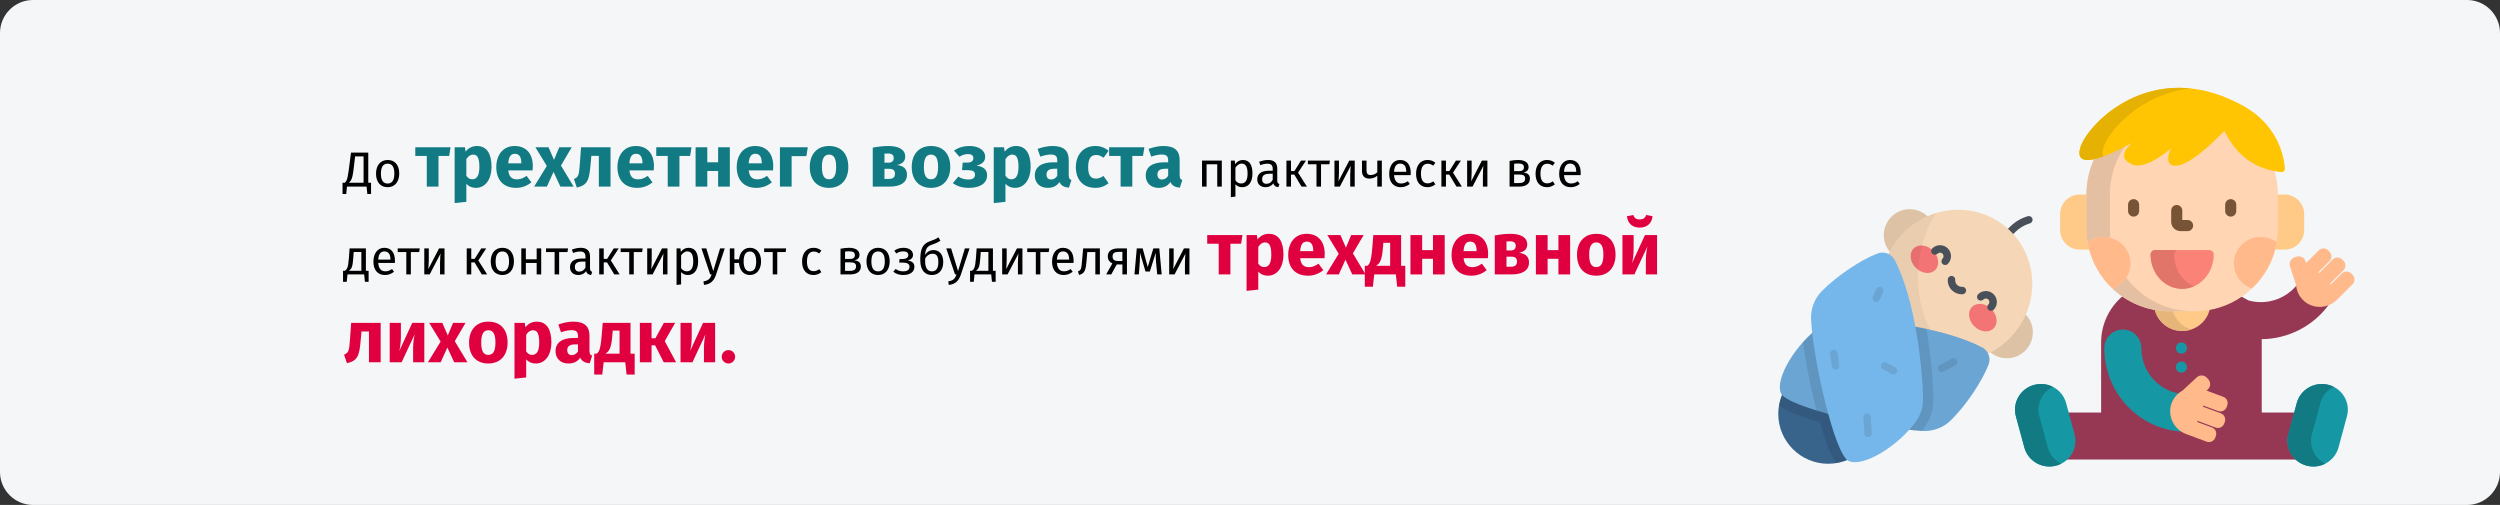 <?xml version="1.0" encoding="UTF-8"?>
<svg width="911px" height="184px" viewBox="0 0 911 184" version="1.1" xmlns="http://www.w3.org/2000/svg" xmlns:xlink="http://www.w3.org/1999/xlink">
    <rect x="0" y="0" width="911" height="184" fill="#333333" stroke="none"/>
    <title>drei-tage-fieber-ursachen-ru</title>
    <g id="Page-1" stroke="none" stroke-width="1" fill="none" fill-rule="evenodd">
        <g id="vorlage" transform="translate(2, -1424)" fill-rule="nonzero">
            <g id="drei-tage-fieber-ursachen-ru" transform="translate(-2, 1424)">
                <path d="M12,0 L899,0 C905.6,0 911,5.4 911,12 L911,172 C911,178.6 905.6,184 899,184 L12,184 C5.4,184 0,178.6 0,172 L0,12 C0,5.4 5.4,0 12,0 Z" id="path-1" fill="#F5F6F7"></path>
                <g id="Group-32" transform="translate(648, 32)">
                    <g id="child02" transform="translate(86.267, 0)">
                        <path d="M21.436,126.3 C22.066,128.624 21.749,131.054 20.543,133.145 C20.032,134.028 19.389,134.805 18.64,135.458 L102.647,135.458 C101.898,134.805 101.255,134.028 100.744,133.145 C99.538,131.054 99.221,128.624 99.851,126.3 L102.017,118.315 L89.91,118.315 L89.91,92.801 C89.91,92.396 89.898,91.994 89.875,91.594 C99.682,91.507 108.883,86.701 114.497,78.837 C113.415,79.309 112.242,79.559 111.035,79.559 C108.79,79.559 106.69,78.695 105.12,77.125 C103.719,75.725 102.866,73.856 102.714,71.861 C98.644,76.893 91.774,79.325 85.107,77.486 C84.951,77.443 83.903,76.823 82.343,75.969 C77.511,79.246 71.674,81.166 65.392,81.166 L56.433,81.166 C50.069,81.166 44.162,79.196 39.292,75.839 C34.45,79.934 31.378,86.011 31.378,92.801 L31.378,118.315 L19.27,118.315 L21.436,126.3 Z M57.331,114.995 C58.026,113.127 59.379,111.567 61.144,110.599 L61.174,110.584 L66.396,105.726 C66.835,105.314 67.406,105.088 68.007,105.088 C68.665,105.088 69.274,105.352 69.725,105.831 L70.214,106.354 C71.102,107.301 71.054,108.794 70.107,109.681 L69.305,110.434 L69.709,110.587 L75.814,112.858 C76.931,113.273 77.502,114.52 77.086,115.637 L76.856,116.26 C76.542,117.102 75.727,117.668 74.829,117.668 C74.572,117.668 74.318,117.623 74.075,117.532 L68.451,115.44 L68.114,116.345 L74.923,118.877 C75.464,119.078 75.895,119.478 76.136,120.004 C76.376,120.529 76.398,121.116 76.196,121.658 L75.965,122.279 C75.651,123.122 74.838,123.689 73.938,123.689 C73.681,123.689 73.428,123.642 73.185,123.553 L66.377,121.021 L66.04,121.925 L71.664,124.017 C72.205,124.218 72.636,124.618 72.877,125.144 C73.117,125.668 73.139,126.255 72.937,126.798 L72.707,127.419 C72.393,128.262 71.579,128.829 70.68,128.829 C70.423,128.829 70.169,128.782 69.927,128.692 L62.491,125.926 C58.021,124.264 55.707,119.361 57.331,114.995 L57.331,114.995 Z" id="Shape" fill="#963854"></path>
                        <path d="M65.392,81.166 L56.433,81.166 C54.533,81.166 52.676,80.989 50.873,80.653 C51.901,85.205 56.01,88.607 60.927,88.607 C65.845,88.607 69.956,85.201 70.982,80.648 C69.17,80.987 67.302,81.166 65.392,81.166 L65.392,81.166 Z" id="Path" fill="#FFC987"></path>
                        <path d="M57.409,81.166 L56.433,81.166 C54.533,81.166 52.676,80.989 50.873,80.653 C51.901,85.205 56.01,88.607 60.927,88.607 C62.045,88.607 63.121,88.429 64.129,88.104 C60.872,87.052 58.333,84.442 57.409,81.166 L57.409,81.166 Z" id="Path" fill="#E5B579"></path>
                        <path d="M26.299,51.239 L26.299,38.95 C26.299,38.93 26.299,38.91 26.299,38.89 L23.579,38.89 C19.66,38.89 16.453,42.075 16.453,45.968 L16.453,51.885 C16.453,55.777 19.66,58.962 23.579,58.962 L27.318,58.962 C26.654,56.498 26.299,53.909 26.299,51.239 Z" id="Path" fill="#FFC987"></path>
                        <path d="M98.244,38.89 L95.523,38.89 C95.523,38.91 95.524,38.93 95.524,38.95 L95.524,51.239 C95.524,53.909 95.168,56.498 94.505,58.963 L98.244,58.963 C102.162,58.963 105.369,55.778 105.369,51.885 L105.369,45.968 C105.369,42.075 102.162,38.89 98.244,38.89 L98.244,38.89 Z" id="Path" fill="#FFC987"></path>
                        <path d="M76.755,15.999 C76.708,15.905 76.663,15.812 76.619,15.717 L76.382,15.224 L76.113,15.501 C70.532,21.255 62.944,28.114 58.486,28.114 C57.49,28.114 56.799,27.819 56.434,27.236 C55.419,25.619 56.995,22.309 57.011,22.275 L56.59,21.955 C56.521,22.016 49.563,28.043 44.667,28.043 C44.029,28.043 43.448,27.939 42.94,27.733 C41.138,27.004 40.152,26.062 40.009,24.935 C39.716,22.626 42.967,20.191 42.999,20.166 L42.703,19.717 C42.61,19.771 34.578,24.407 28.961,25.704 C27.08,29.737 26.029,34.222 26.029,38.95 L26.029,51.239 C26.029,67.917 39.639,81.435 56.433,81.435 L65.392,81.435 C82.182,81.435 95.794,67.917 95.794,51.239 C95.794,51.239 95.794,39.385 95.794,38.95 C95.794,35.866 95.345,32.883 94.512,30.062 C86.632,28.542 80.665,23.822 76.755,15.999 L76.755,15.999 Z" id="Path" fill="#FFD5B3"></path>
                        <path d="M34.577,38.95 C34.577,32.338 36.63,26.198 40.143,21.113 C37.296,22.602 32.618,24.86 28.961,25.704 C27.08,29.737 26.029,34.222 26.029,38.95 L26.029,51.239 C26.029,52.951 26.175,54.627 26.45,56.261 C26.451,56.258 26.452,56.256 26.455,56.254 C28.083,55.055 30.103,54.344 32.291,54.344 C33.149,54.344 33.98,54.455 34.773,54.66 C34.646,53.537 34.578,52.396 34.578,51.239 C34.577,51.239 34.577,39.385 34.577,38.95 Z" id="Path" fill="#E5BFA1"></path>
                        <path d="M40.529,69.186 C39.355,70.999 37.584,72.401 35.489,73.118 C35.413,73.046 35.336,72.976 35.258,72.905 C40.731,78.184 48.198,81.435 56.433,81.435 L64.981,81.435 C54.956,81.435 46.067,76.617 40.529,69.186 Z" id="Path" fill="#E5BFA1"></path>
                        <g id="Group" transform="translate(41.195, 40.568)" fill="#775436">
                            <path d="M2.021,6.366 C0.904,6.366 -1.88737914e-15,5.46 -1.88737914e-15,4.344 L-1.88737914e-15,2.021 C-1.88737914e-15,0.904 0.904,5.82867088e-16 2.021,5.82867088e-16 C3.138,5.82867088e-16 4.043,0.904 4.043,2.021 L4.043,4.344 C4.043,5.46 3.138,6.366 2.021,6.366 Z" id="Path"></path>
                            <path d="M37.412,6.366 C36.296,6.366 35.391,5.46 35.391,4.344 L35.391,2.021 C35.391,0.904 36.296,5.82867088e-16 37.412,5.82867088e-16 C38.529,5.82867088e-16 39.434,0.904 39.434,2.021 L39.434,4.344 C39.434,5.46 38.529,6.366 37.412,6.366 Z" id="Path"></path>
                            <path d="M21.695,11.652 L19.126,11.652 C17.247,11.652 15.717,10.122 15.717,8.242 L15.717,4.15 C15.717,3.034 16.621,2.129 17.739,2.129 C18.855,2.129 19.76,3.034 19.76,4.15 L19.76,7.609 L21.695,7.609 C22.812,7.609 23.717,8.514 23.717,9.63 C23.717,10.748 22.812,11.652 21.695,11.652 Z" id="Path"></path>
                        </g>
                        <path d="M32.291,54.344 C30.102,54.344 28.082,55.055 26.454,56.254 C27.563,62.845 30.821,68.708 35.489,73.118 C39.315,71.809 42.063,68.221 42.063,63.997 C42.063,58.666 37.687,54.344 32.291,54.344 L32.291,54.344 Z" id="Path" fill="#FFB98A"></path>
                        <path d="M89.532,54.344 C84.135,54.344 79.76,58.666 79.76,63.997 C79.76,68.222 82.509,71.809 86.334,73.118 C91.002,68.708 94.26,62.845 95.369,56.255 C93.741,55.055 91.72,54.344 89.532,54.344 L89.532,54.344 Z" id="Path" fill="#FFB98A"></path>
                        <path d="M60.911,73.241 C54.572,73.241 49.415,67.638 49.415,60.75 C49.415,59.855 50.15,59.128 51.058,59.128 L70.765,59.128 C71.673,59.128 72.408,59.854 72.408,60.75 C72.408,67.638 67.251,73.241 60.911,73.241 Z" id="Path" fill="#FB8276"></path>
                        <path d="M57.972,60.75 C57.972,59.855 58.708,59.128 59.614,59.128 L51.058,59.128 C50.15,59.128 49.415,59.854 49.415,60.75 C49.415,67.638 54.572,73.241 60.911,73.241 C62.423,73.241 63.866,72.919 65.189,72.341 C60.964,70.492 57.972,65.995 57.972,60.75 L57.972,60.75 Z" id="Path" fill="#E1756A"></path>
                        <path d="M95.442,19.06 C92.487,13.207 87.732,8.688 81.26,5.569 C49.483,-10.773 26.225,13.198 23.758,21.958 C20.705,32.803 42.839,19.95 42.839,19.95 C42.839,19.95 35.823,25.142 42.839,27.983 C47.8,29.991 56.768,22.159 56.768,22.159 C56.768,22.159 53.765,28.385 58.486,28.385 C63.01,28.385 70.576,21.598 76.306,15.69 C76.376,15.833 76.442,15.976 76.515,16.12 C80.89,24.875 87.816,29.784 97.1,30.713 C97.136,30.716 97.173,30.718 97.209,30.718 C97.507,30.718 97.794,30.595 98.01,30.374 C98.25,30.125 98.375,29.778 98.35,29.424 C98.209,27.425 97.642,23.421 95.442,19.06 Z" id="Path" fill="#FFC502"></path>
                        <path d="M32.16,21.958 C33.895,15.796 45.918,2.108 63.955,0.218 C41.305,-2.114 25.75,14.883 23.758,21.958 C22.235,27.371 26.986,26.879 32.128,25.03 C31.794,24.341 31.769,23.344 32.16,21.958 Z" id="Path" fill="#E5B102"></path>
                        <path d="M21.697,126.229 C23.049,131.216 20.052,136.343 15.003,137.679 C9.953,139.015 4.764,136.055 3.41,131.068 L0.326,119.697 C-1.027,114.709 1.969,109.583 7.019,108.246 C12.068,106.91 17.258,109.87 18.612,114.857 L21.697,126.229 Z" id="Path" fill="#1598A4"></path>
                        <path d="M11.957,131.068 L8.872,119.697 C7.692,115.346 9.823,110.889 13.739,108.935 C11.732,107.933 9.361,107.627 7.019,108.246 C1.969,109.582 -1.028,114.709 0.325,119.697 L3.41,131.068 C4.764,136.055 9.953,139.015 15.003,137.679 C15.647,137.508 16.257,137.276 16.829,136.99 C14.511,135.832 12.682,133.742 11.957,131.068 Z" id="Path" fill="#117A83"></path>
                        <path d="M99.591,126.229 C98.238,131.216 101.235,136.343 106.284,137.679 C111.334,139.015 116.523,136.055 117.877,131.068 L120.962,119.697 C122.315,114.709 119.318,109.582 114.268,108.246 C109.22,106.91 104.029,109.87 102.676,114.857 L99.591,126.229 Z" id="Path" fill="#1598A4"></path>
                        <path d="M108.192,126.229 L111.277,114.857 C112,112.194 113.816,110.111 116.121,108.95 C115.541,108.658 114.922,108.42 114.268,108.246 C109.22,106.91 104.029,109.87 102.676,114.857 L99.59,126.229 C98.238,131.216 101.235,136.343 106.284,137.679 C108.637,138.302 111.021,137.991 113.033,136.977 C109.134,135.016 107.015,130.57 108.192,126.229 L108.192,126.229 Z" id="Path" fill="#117A83"></path>
                        <path d="M60.644,96.845 C60.112,96.845 59.59,96.629 59.215,96.252 C58.837,95.874 58.622,95.354 58.622,94.823 C58.622,94.29 58.837,93.769 59.215,93.392 C59.59,93.018 60.112,92.802 60.644,92.802 C61.175,92.802 61.698,93.018 62.072,93.392 C62.45,93.769 62.665,94.29 62.665,94.823 C62.665,95.354 62.45,95.874 62.072,96.252 C61.698,96.629 61.175,96.845 60.644,96.845 Z" id="Path" fill="#1598A4"></path>
                        <path d="M60.644,103.785 C60.112,103.785 59.59,103.569 59.215,103.195 C58.837,102.818 58.622,102.298 58.622,101.764 C58.622,101.232 58.837,100.71 59.215,100.335 C59.59,99.958 60.112,99.742 60.644,99.742 C61.178,99.742 61.698,99.958 62.072,100.335 C62.45,100.71 62.665,101.232 62.665,101.764 C62.665,102.298 62.45,102.818 62.072,103.195 C61.698,103.569 61.175,103.785 60.644,103.785 Z" id="Path" fill="#1598A4"></path>
                        <path d="M57.331,114.995 C57.852,113.595 58.745,112.366 59.903,111.431 C52.06,110.121 46.059,103.213 46.059,94.908 C46.059,91.131 43.035,88.07 39.306,88.07 C35.575,88.07 32.553,91.131 32.553,94.908 C32.553,111.192 45.254,124.528 61.155,125.295 C57.58,123.237 55.879,118.901 57.331,114.995 L57.331,114.995 Z" id="Path" fill="#1598A4"></path>
                        <path d="M123.006,68.127 L122.537,67.659 C121.588,66.709 120.048,66.709 119.098,67.659 L115.045,71.711 L114.744,71.41 L119.69,66.464 C120.639,65.514 120.639,63.975 119.69,63.025 L119.221,62.555 C118.271,61.606 116.732,61.606 115.782,62.555 L110.836,67.502 L110.534,67.201 L114.587,63.147 C115.537,62.199 115.537,60.658 114.587,59.709 L114.119,59.24 C113.169,58.29 111.63,58.29 110.679,59.24 L106.086,63.834 L106.075,63.844 L105.862,63.21 C105.401,61.836 103.914,61.097 102.54,61.558 L101.861,61.787 C100.487,62.248 99.748,63.735 100.209,65.11 L102.441,71.847 C102.587,73.85 103.413,75.799 104.929,77.315 C108.333,80.719 113.914,80.657 117.395,77.176 L123.006,71.566 C123.955,70.616 123.955,69.077 123.006,68.127 L123.006,68.127 Z" id="Path" fill="#FFB98A"></path>
                        <path d="M72.958,127.512 L73.19,126.89 C73.657,125.631 73.016,124.232 71.758,123.763 L66.385,121.766 L66.535,121.366 L73.091,123.804 C74.349,124.272 75.749,123.632 76.217,122.372 L76.448,121.751 C76.917,120.492 76.276,119.093 75.017,118.624 L68.46,116.186 L68.609,115.787 L73.982,117.784 C75.24,118.253 76.64,117.611 77.109,116.353 L77.339,115.731 C77.808,114.473 77.166,113.073 75.908,112.605 L69.819,110.34 L69.805,110.335 L70.291,109.878 C71.349,108.886 71.402,107.226 70.41,106.169 L69.921,105.647 C68.93,104.591 67.27,104.537 66.213,105.529 L61.016,110.364 C59.254,111.329 57.827,112.891 57.078,114.901 C55.401,119.413 57.781,124.462 62.395,126.179 L69.831,128.943 C71.09,129.412 72.49,128.771 72.958,127.512 L72.958,127.512 Z" id="Path" fill="#FFB98A"></path>
                    </g>
                    <g id="child" transform="translate(0, 33.008)">
                        <path d="M83.033,22.318 C82.686,22.318 82.338,22.185 82.073,21.92 C81.542,21.389 81.542,20.529 82.073,19.998 L84.468,17.603 C86.262,15.809 88.498,14.486 90.935,13.779 C91.656,13.569 92.41,13.984 92.619,14.705 C92.828,15.426 92.414,16.179 91.693,16.389 C89.695,16.969 87.861,18.053 86.39,19.525 L83.994,21.92 C83.729,22.185 83.381,22.318 83.033,22.318 Z" id="Path" fill="#495059"></path>
                        <circle id="Oval" fill="#F5D7B7" cx="47.903" cy="20.675" r="9.449"></circle>
                        <circle id="Oval" fill="#000000" opacity="0.1" cx="47.903" cy="20.675" r="9.449"></circle>
                        <circle id="Oval" fill="#F5D7B7" cx="83.318" cy="56.089" r="9.449"></circle>
                        <circle id="Oval" fill="#000000" opacity="0.1" cx="83.318" cy="56.089" r="9.449"></circle>
                        <circle id="Oval" fill="#38648C" cx="18.204" cy="85.789" r="18.204"></circle>
                        <path d="M31.075,98.661 C38.184,91.552 38.184,80.026 31.075,72.918 C23.966,65.809 12.44,65.809 5.332,72.918 C2.519,75.73 0.824,79.234 0.237,82.881 C1.719,83.935 3.789,84.956 6.595,86.042 C8.965,86.958 11.861,87.91 15.138,88.854 C16.082,92.131 17.034,95.027 17.951,97.397 C19.036,100.203 20.058,102.274 21.111,103.755 C24.759,103.168 28.263,101.473 31.075,98.661 Z" id="Path" fill="#000000" opacity="0.1"></path>
                        <ellipse id="Oval" fill="#F5D7B7" transform="translate(64.968, 39.022) rotate(-45) translate(-64.968, -39.022) " cx="64.968" cy="39.022" rx="27.898" ry="27.288"></ellipse>
                        <g id="Group" transform="translate(46.203, 22.401)" fill="#F27474">
                            <ellipse id="Oval" transform="translate(7.053, 7.053) rotate(-45) translate(-7.053, -7.053) " cx="7.053" cy="7.053" rx="4.422" ry="5.553"></ellipse>
                            <ellipse id="Oval" transform="translate(28.337, 28.336) rotate(135) translate(-28.337, -28.336) " cx="28.337" cy="28.336" rx="4.422" ry="5.553"></ellipse>
                        </g>
                        <g id="Group" transform="translate(55.719, 24.338)" fill="#495059">
                            <path d="M5.096,7.229 C4.749,7.229 4.401,7.097 4.136,6.832 C3.605,6.301 3.605,5.44 4.136,4.91 C4.378,4.667 4.512,4.345 4.512,4.002 C4.512,3.659 4.378,3.337 4.136,3.094 C3.893,2.851 3.571,2.718 3.228,2.718 C2.885,2.718 2.562,2.851 2.32,3.094 C1.789,3.625 0.929,3.625 0.398,3.094 C-0.133,2.563 -0.133,1.703 0.398,1.172 C1.154,0.416 2.159,-6.10622664e-16 3.228,-6.10622664e-16 C4.297,-6.10622664e-16 5.302,0.416 6.058,1.172 C6.813,1.928 7.229,2.933 7.229,4.002 C7.229,5.07 6.813,6.075 6.057,6.831 C5.792,7.097 5.444,7.229 5.096,7.229 Z" id="Path"></path>
                            <path d="M21.802,23.935 C21.454,23.935 21.106,23.802 20.841,23.537 C20.31,23.006 20.31,22.146 20.841,21.615 C21.083,21.373 21.217,21.05 21.217,20.707 C21.217,20.364 21.083,20.042 20.841,19.799 C20.34,19.298 19.526,19.298 19.025,19.799 C18.494,20.33 17.634,20.33 17.103,19.799 C16.573,19.268 16.573,18.408 17.103,17.877 C18.663,16.317 21.202,16.317 22.763,17.877 C23.518,18.633 23.935,19.638 23.935,20.707 C23.935,21.776 23.518,22.781 22.763,23.537 C22.497,23.802 22.149,23.935 21.802,23.935 Z" id="Path"></path>
                            <path d="M11.122,17.889 C9.779,17.889 8.487,17.357 7.532,16.403 C6.495,15.365 5.957,13.929 6.058,12.463 C6.11,11.714 6.759,11.148 7.507,11.201 C8.255,11.252 8.821,11.901 8.769,12.649 C8.723,13.332 8.972,13.999 9.454,14.481 C9.936,14.963 10.603,15.211 11.285,15.165 C12.034,15.116 12.683,15.679 12.734,16.428 C12.786,17.176 12.22,17.825 11.472,17.877 C11.355,17.885 11.238,17.889 11.122,17.889 Z" id="Path"></path>
                        </g>
                        <path d="M57.558,12.608 C53.221,13.909 49.119,16.282 45.674,19.727 C34.779,30.622 34.586,48.093 45.242,58.75 C51.421,64.929 59.89,67.459 68.041,66.372 C50.649,60.597 45.323,31.557 57.558,12.608 Z" id="Path" fill="#000000" opacity="0.05"></path>
                        <path d="M23.587,51.244 C34.697,51.377 59.805,54.022 74.26,61.567 C76.516,62.745 77.536,65.413 76.642,67.795 C74.374,73.835 68.391,82.761 62.915,88.13 C60.146,90.845 56.346,92.259 52.474,92.039 C37.197,91.171 3.489,83.411 1.033,78.383 C-1.461,73.275 6.375,60.132 15.742,53.621 C18.04,52.024 20.789,51.21 23.587,51.244 Z" id="Path" fill="#76B7EB"></path>
                        <path d="M23.587,51.244 C34.697,51.377 59.805,54.022 74.26,61.567 C76.516,62.745 77.536,65.413 76.642,67.795 C74.374,73.835 68.391,82.761 62.915,88.13 C60.146,90.845 56.346,92.259 52.474,92.039 C37.197,91.171 3.489,83.411 1.033,78.383 C-1.461,73.275 6.375,60.132 15.742,53.621 C18.04,52.024 20.789,51.21 23.587,51.244 Z" id="Path" fill="#000000" opacity="0.1"></path>
                        <path d="M15.742,53.621 C13.341,55.29 11.042,57.395 8.99,59.688 C9.938,66.671 11.57,75.072 13.556,82.968 C13.691,83.507 13.828,84.037 13.965,84.563 C25.724,88.164 42.593,91.446 52.281,92.027 C52.697,91.493 53.096,90.953 53.475,90.408 C55.516,87.471 56.572,83.996 56.529,80.359 C56.471,75.526 55.832,65.556 53.953,54.834 C42.353,52.341 30.365,51.324 23.588,51.243 C20.789,51.21 18.04,52.024 15.742,53.621 Z" id="Path" fill="#000000" opacity="0.1"></path>
                        <path d="M52.749,80.405 C52.616,69.296 49.971,44.188 42.425,29.732 C41.247,27.477 38.58,26.457 36.197,27.351 C30.157,29.618 21.232,35.601 15.862,41.077 C13.148,43.846 11.733,47.647 11.953,51.518 C12.822,66.795 20.581,100.503 25.61,102.959 C30.718,105.453 43.86,97.617 50.371,88.251 C51.968,85.953 52.782,83.203 52.749,80.405 Z" id="Path" fill="#76B7EB"></path>
                        <g id="Group" opacity="0.1" transform="translate(18.905, 39.509)" fill="#000000">
                            <path d="M1.987,30.189 C1.353,30.189 0.786,29.742 0.656,29.097 C0.541,28.518 5.20417043e-16,24.98 5.20417043e-16,24.294 C5.20417043e-16,23.543 0.608,22.935 1.359,22.935 C2.107,22.935 2.714,23.54 2.718,24.287 C2.732,24.736 3.185,27.881 3.321,28.563 C3.469,29.299 2.992,30.015 2.256,30.162 C2.166,30.18 2.076,30.189 1.987,30.189 Z" id="Shape"></path>
                            <path d="M16.777,5.496 C16.634,5.496 16.489,5.474 16.345,5.426 C15.633,5.188 15.25,4.415 15.487,3.703 C15.587,3.405 15.856,2.837 16.463,1.594 C16.631,1.251 16.79,0.926 16.847,0.799 C17.157,0.115 17.962,-0.188 18.646,0.121 C19.329,0.431 19.633,1.236 19.323,1.92 C19.249,2.083 19.097,2.394 18.905,2.787 C18.64,3.331 18.145,4.344 18.063,4.57 C17.873,5.139 17.345,5.496 16.777,5.496 Z" id="Path"></path>
                            <path d="M23.099,31.972 C22.868,31.972 22.633,31.912 22.418,31.788 C21.754,31.402 19.898,30.341 19.296,30.066 C18.613,29.755 18.312,28.949 18.623,28.266 C18.935,27.583 19.74,27.282 20.423,27.593 C21.255,27.972 23.527,29.288 23.783,29.437 C24.432,29.814 24.653,30.646 24.276,31.295 C24.024,31.729 23.568,31.972 23.099,31.972 Z" id="Path"></path>
                            <path d="M13.789,54.759 C13.038,54.759 12.43,54.15 12.43,53.4 C12.43,52.651 12.234,49.828 12.14,48.471 C12.11,48.035 12.087,47.706 12.078,47.562 C12.034,46.813 12.605,46.169 13.354,46.125 C14.105,46.075 14.747,46.651 14.792,47.4 C14.8,47.54 14.822,47.859 14.851,48.283 C14.995,50.351 15.147,52.622 15.147,53.4 C15.147,54.15 14.539,54.759 13.789,54.759 Z" id="Path"></path>
                            <path d="M40.627,31.081 C40.067,31.081 39.542,30.731 39.346,30.173 C39.096,29.465 39.468,28.689 40.176,28.44 C40.697,28.256 41.919,27.524 42.727,27.039 C43.91,26.331 44.303,26.103 44.691,26.025 C45.426,25.878 46.143,26.355 46.29,27.091 C46.428,27.781 46.017,28.453 45.359,28.656 C45.156,28.752 44.563,29.108 44.124,29.371 C43.062,30.007 41.858,30.728 41.079,31.003 C40.93,31.056 40.777,31.081 40.627,31.081 Z" id="Shape"></path>
                        </g>
                    </g>
                </g>
                <g id="До-трехлетнего-возра" transform="translate(124.82, 53.204)">
                    <path d="M9.378,13.392 L9.378,2.394 L3.078,2.394 L2.628,5.994 C1.962,11.178 1.818,12.438 0.846,13.392 L0,13.392 L0,17.496 L1.35,17.496 L1.62,14.796 L8.766,14.796 L9.036,17.496 L10.386,17.496 L10.386,13.392 L9.378,13.392 Z M7.668,13.392 L2.286,13.392 C3.546,12.402 3.762,10.962 4.32,6.066 L4.572,3.798 L7.668,3.798 L7.668,13.392 Z" id="Shape" fill="#000000"></path>
                    <path d="M16.452,5.094 C13.752,5.094 12.204,7.128 12.204,10.062 C12.204,13.068 13.734,15.012 16.434,15.012 C19.116,15.012 20.664,12.978 20.664,10.044 C20.664,7.038 19.152,5.094 16.452,5.094 Z M16.452,6.426 C18.018,6.426 18.882,7.578 18.882,10.044 C18.882,12.528 18.018,13.68 16.434,13.68 C14.85,13.68 13.986,12.528 13.986,10.062 C13.986,7.578 14.868,6.426 16.452,6.426 Z" id="Shape" fill="#000000"></path>
                    <polygon id="Path" fill="#117A83" points="39.366 0.459 26.514 0.459 26.514 3.618 30.699 3.618 30.699 14.796 34.965 14.796 34.965 3.618 38.853 3.618"></polygon>
                    <path d="M48.951,0 C47.52,0 46.008,0.567 44.82,2.052 L44.604,0.459 L40.851,0.459 L40.851,20.79 L45.117,20.331 L45.117,13.77 C46.008,14.769 47.196,15.255 48.6,15.255 C52.137,15.255 54.297,12.015 54.297,7.587 C54.297,2.943 52.65,0 48.951,0 Z M47.277,12.123 C46.386,12.123 45.711,11.718 45.117,10.854 L45.117,4.806 C45.738,3.753 46.602,3.132 47.574,3.132 C49.005,3.132 49.869,4.077 49.869,7.641 C49.869,10.854 48.87,12.123 47.277,12.123 Z" id="Shape" fill="#117A83"></path>
                    <path d="M69.336,7.344 C69.336,2.7 66.825,0 62.721,0 C58.374,0 56.025,3.402 56.025,7.695 C56.025,12.177 58.455,15.255 63.234,15.255 C65.556,15.255 67.392,14.391 68.823,13.257 L67.068,10.881 C65.826,11.745 64.8,12.15 63.639,12.15 C61.884,12.15 60.669,11.448 60.399,8.883 L69.255,8.883 C69.309,8.451 69.336,7.803 69.336,7.344 Z M65.151,6.318 L60.372,6.318 C60.588,3.726 61.398,2.835 62.829,2.835 C64.53,2.835 65.124,4.185 65.151,6.129 L65.151,6.318 Z" id="Shape" fill="#117A83"></path>
                    <polygon id="Path" fill="#117A83" points="79.596 7.128 83.511 0.459 78.975 0.459 77.058 5.049 75.06 0.459 70.281 0.459 74.439 7.263 69.822 14.796 74.466 14.796 76.896 9.423 79.38 14.796 84.213 14.796"></polygon>
                    <path d="M86.913,0.459 L86.481,6.426 C86.157,10.854 85.968,11.286 84.321,12.042 L85.374,15.147 C89.397,14.229 89.883,12.312 90.396,6.642 L90.666,3.591 L93.393,3.591 L93.393,14.796 L97.659,14.796 L97.659,0.459 L86.913,0.459 Z" id="Path" fill="#117A83"></path>
                    <path d="M113.481,7.344 C113.481,2.7 110.97,0 106.866,0 C102.519,0 100.17,3.402 100.17,7.695 C100.17,12.177 102.6,15.255 107.379,15.255 C109.701,15.255 111.537,14.391 112.968,13.257 L111.213,10.881 C109.971,11.745 108.945,12.15 107.784,12.15 C106.029,12.15 104.814,11.448 104.544,8.883 L113.4,8.883 C113.454,8.451 113.481,7.803 113.481,7.344 Z M109.296,6.318 L104.517,6.318 C104.733,3.726 105.543,2.835 106.974,2.835 C108.675,2.835 109.269,4.185 109.296,6.129 L109.296,6.318 Z" id="Shape" fill="#117A83"></path>
                    <polygon id="Path" fill="#117A83" points="127.17 0.459 114.318 0.459 114.318 3.618 118.503 3.618 118.503 14.796 122.769 14.796 122.769 3.618 126.657 3.618"></polygon>
                    <polygon id="Path" fill="#117A83" points="136.863 14.796 141.129 14.796 141.129 0.459 136.863 0.459 136.863 5.94 132.921 5.94 132.921 0.459 128.655 0.459 128.655 14.796 132.921 14.796 132.921 9.099 136.863 9.099"></polygon>
                    <path d="M156.951,7.344 C156.951,2.7 154.44,0 150.336,0 C145.989,0 143.64,3.402 143.64,7.695 C143.64,12.177 146.07,15.255 150.849,15.255 C153.171,15.255 155.007,14.391 156.438,13.257 L154.683,10.881 C153.441,11.745 152.415,12.15 151.254,12.15 C149.499,12.15 148.284,11.448 148.014,8.883 L156.87,8.883 C156.924,8.451 156.951,7.803 156.951,7.344 Z M152.766,6.318 L147.987,6.318 C148.203,3.726 149.013,2.835 150.444,2.835 C152.145,2.835 152.739,4.185 152.766,6.129 L152.766,6.318 Z" id="Shape" fill="#117A83"></path>
                    <polygon id="Path" fill="#117A83" points="163.647 14.796 163.647 3.699 169.02 3.699 169.533 0.459 159.381 0.459 159.381 14.796"></polygon>
                    <path d="M177.282,0 C172.908,0 170.262,3.024 170.262,7.614 C170.262,12.447 172.935,15.255 177.282,15.255 C181.656,15.255 184.302,12.231 184.302,7.641 C184.302,2.808 181.656,0 177.282,0 Z M177.282,3.132 C179.01,3.132 179.874,4.455 179.874,7.641 C179.874,10.746 179.01,12.123 177.282,12.123 C175.554,12.123 174.69,10.8 174.69,7.614 C174.69,4.509 175.554,3.132 177.282,3.132 Z" id="Shape" fill="#117A83"></path>
                    <path d="M202.014,6.912 C204.039,6.561 205.038,5.481 205.038,3.888 C205.038,1.269 202.662,0 198.882,0 C197.046,0 195.264,0.216 193.212,0.594 L193.212,14.796 L199.287,14.796 C203.04,14.796 205.686,13.5 205.686,10.449 C205.686,8.451 204.552,7.209 202.014,6.912 Z M198.801,2.727 C200.151,2.727 200.853,3.267 200.853,4.374 C200.853,5.562 200.097,6.075 198.99,6.075 L197.478,6.075 L197.478,2.781 C197.964,2.727 198.342,2.727 198.801,2.727 Z M199.152,11.988 L197.478,11.988 L197.478,8.316 L199.179,8.316 C200.691,8.316 201.312,8.91 201.312,10.071 C201.312,11.475 200.475,11.988 199.152,11.988 Z" id="Shape" fill="#117A83"></path>
                    <path d="M214.434,0 C210.06,0 207.414,3.024 207.414,7.614 C207.414,12.447 210.087,15.255 214.434,15.255 C218.808,15.255 221.454,12.231 221.454,7.641 C221.454,2.808 218.808,0 214.434,0 Z M214.434,3.132 C216.162,3.132 217.026,4.455 217.026,7.641 C217.026,10.746 216.162,12.123 214.434,12.123 C212.706,12.123 211.842,10.8 211.842,7.614 C211.842,4.509 212.706,3.132 214.434,3.132 Z" id="Shape" fill="#117A83"></path>
                    <path d="M228.555,0 C226.206,0 224.424,0.567 222.831,1.674 L224.802,3.915 C225.774,3.294 226.692,2.943 227.961,2.943 C229.068,2.943 229.878,3.375 229.878,4.401 C229.878,5.508 229.041,6.048 227.664,6.048 L225.99,6.048 L225.747,8.802 L227.988,8.802 C229.554,8.802 230.472,9.261 230.472,10.422 C230.472,11.691 229.554,12.204 228.096,12.204 C226.692,12.204 225.693,11.934 224.397,11.151 L222.399,13.527 C223.911,14.634 225.801,15.255 228.231,15.255 C232.092,15.255 234.873,13.743 234.873,10.665 C234.873,8.559 233.523,7.506 231.039,7.155 C233.118,6.615 234.171,5.589 234.171,3.969 C234.171,1.458 231.66,0 228.555,0 Z" id="Path" fill="#117A83"></path>
                    <path d="M245.403,0 C243.972,0 242.46,0.567 241.272,2.052 L241.056,0.459 L237.303,0.459 L237.303,20.79 L241.569,20.331 L241.569,13.77 C242.46,14.769 243.648,15.255 245.052,15.255 C248.589,15.255 250.749,12.015 250.749,7.587 C250.749,2.943 249.102,0 245.403,0 Z M243.729,12.123 C242.838,12.123 242.163,11.718 241.569,10.854 L241.569,4.806 C242.19,3.753 243.054,3.132 244.026,3.132 C245.457,3.132 246.321,4.077 246.321,7.641 C246.321,10.854 245.322,12.123 243.729,12.123 Z" id="Shape" fill="#117A83"></path>
                    <path d="M264.627,10.638 L264.627,5.076 C264.627,1.755 262.845,0 258.687,0 C257.067,0 255.096,0.378 253.287,1.053 L254.259,3.861 C255.69,3.375 257.094,3.105 258.012,3.105 C259.767,3.105 260.442,3.618 260.442,5.319 L260.442,5.94 L258.984,5.94 C254.664,5.94 252.261,7.641 252.261,10.773 C252.261,13.392 254.07,15.255 256.932,15.255 C258.633,15.255 260.226,14.688 261.252,13.122 C261.927,14.526 263.034,15.039 264.708,15.174 L265.599,12.393 C264.924,12.15 264.627,11.745 264.627,10.638 Z M258.174,12.204 C257.121,12.204 256.527,11.529 256.527,10.395 C256.527,8.964 257.445,8.289 259.389,8.289 L260.442,8.289 L260.442,10.854 C259.929,11.691 259.146,12.204 258.174,12.204 Z" id="Shape" fill="#117A83"></path>
                    <path d="M274.239,0 C269.946,0 267.219,3.186 267.219,7.749 C267.219,12.285 269.919,15.255 274.32,15.255 C276.291,15.255 277.83,14.607 279.153,13.554 L277.29,10.908 C276.264,11.556 275.562,11.88 274.536,11.88 C272.835,11.88 271.701,10.908 271.701,7.722 C271.701,4.509 272.754,3.267 274.59,3.267 C275.562,3.267 276.399,3.591 277.317,4.293 L279.153,1.755 C277.776,0.594 276.237,0 274.239,0 Z" id="Path" fill="#117A83"></path>
                    <polygon id="Path" fill="#117A83" points="292.194 0.459 279.342 0.459 279.342 3.618 283.527 3.618 283.527 14.796 287.793 14.796 287.793 3.618 291.681 3.618"></polygon>
                    <path d="M305.046,10.638 L305.046,5.076 C305.046,1.755 303.264,0 299.106,0 C297.486,0 295.515,0.378 293.706,1.053 L294.678,3.861 C296.109,3.375 297.513,3.105 298.431,3.105 C300.186,3.105 300.861,3.618 300.861,5.319 L300.861,5.94 L299.403,5.94 C295.083,5.94 292.68,7.641 292.68,10.773 C292.68,13.392 294.489,15.255 297.351,15.255 C299.052,15.255 300.645,14.688 301.671,13.122 C302.346,14.526 303.453,15.039 305.127,15.174 L306.018,12.393 C305.343,12.15 305.046,11.745 305.046,10.638 Z M298.593,12.204 C297.54,12.204 296.946,11.529 296.946,10.395 C296.946,8.964 297.864,8.289 299.808,8.289 L300.861,8.289 L300.861,10.854 C300.348,11.691 299.565,12.204 298.593,12.204 Z" id="Shape" fill="#117A83"></path>
                    <polygon id="Path" fill="#000000" points="318.744 14.796 320.4 14.796 320.4 5.31 313.2 5.31 313.2 14.796 314.856 14.796 314.856 6.66 318.744 6.66"></polygon>
                    <path d="M328.068,5.094 C326.988,5.094 325.962,5.616 325.26,6.588 L325.134,5.31 L323.712,5.31 L323.712,18.63 L325.368,18.432 L325.368,13.932 C325.98,14.67 326.826,15.012 327.852,15.012 C330.3,15.012 331.578,12.924 331.578,10.044 C331.578,7.056 330.588,5.094 328.068,5.094 Z M327.456,13.662 C326.592,13.662 325.854,13.248 325.368,12.51 L325.368,7.884 C325.872,7.128 326.646,6.408 327.654,6.408 C329.076,6.408 329.796,7.578 329.796,10.044 C329.796,12.528 328.968,13.662 327.456,13.662 Z" id="Shape" fill="#000000"></path>
                    <path d="M340.614,12.582 L340.614,8.244 C340.614,6.264 339.57,5.094 337.284,5.094 C336.222,5.094 335.178,5.31 334.008,5.742 L334.422,6.948 C335.394,6.624 336.276,6.444 336.978,6.444 C338.292,6.444 338.958,6.948 338.958,8.316 L338.958,9.018 L337.5,9.018 C334.854,9.018 333.324,10.116 333.324,12.15 C333.324,13.842 334.458,15.012 336.348,15.012 C337.5,15.012 338.508,14.58 339.174,13.59 C339.462,14.526 340.074,14.904 341.028,15.012 L341.406,13.86 C340.92,13.68 340.614,13.41 340.614,12.582 Z M336.726,13.77 C335.646,13.77 335.088,13.176 335.088,12.06 C335.088,10.764 335.97,10.116 337.716,10.116 L338.958,10.116 L338.958,12.294 C338.418,13.284 337.698,13.77 336.726,13.77 Z" id="Shape" fill="#000000"></path>
                    <polygon id="Path" fill="#000000" points="351.072 5.31 349.254 5.31 346.86 9.126 345.618 9.126 345.618 5.31 343.962 5.31 343.962 14.796 345.618 14.796 345.618 10.422 346.824 10.422 349.452 14.796 351.414 14.796 348.192 9.702"></polygon>
                    <polygon id="Path" fill="#000000" points="359.802 5.31 351.774 5.31 351.774 6.66 354.906 6.66 354.906 14.796 356.562 14.796 356.562 6.66 359.604 6.66"></polygon>
                    <path d="M368.838,5.31 L366.84,5.31 L362.916,12.87 C362.952,12.636 363.096,11.07 363.096,9.594 L363.096,5.31 L361.458,5.31 L361.458,14.796 L363.42,14.796 L367.398,7.182 C367.362,7.398 367.2,8.838 367.2,10.512 L367.2,14.796 L368.838,14.796 L368.838,5.31 Z" id="Path" fill="#000000"></path>
                    <path d="M377.064,5.31 L377.064,9.558 C376.524,10.188 375.462,10.584 374.652,10.584 C373.626,10.584 373.14,10.098 373.14,8.874 L373.14,5.31 L371.484,5.31 L371.484,9.072 C371.484,10.836 372.384,11.88 374.202,11.88 C375.3,11.88 376.38,11.466 377.064,10.836 L377.064,14.796 L378.72,14.796 L378.72,5.31 L377.064,5.31 Z" id="Path" fill="#000000"></path>
                    <path d="M389.25,9.774 C389.25,6.876 387.9,5.094 385.344,5.094 C382.896,5.094 381.402,7.2 381.402,10.152 C381.402,13.158 382.95,15.012 385.596,15.012 C386.91,15.012 387.972,14.562 388.908,13.824 L388.188,12.834 C387.36,13.41 386.658,13.662 385.722,13.662 C384.354,13.662 383.328,12.816 383.166,10.62 L389.214,10.62 C389.232,10.404 389.25,10.098 389.25,9.774 Z M387.612,9.396 L383.166,9.396 C383.292,7.29 384.12,6.408 385.38,6.408 C386.874,6.408 387.612,7.434 387.612,9.288 L387.612,9.396 Z" id="Shape" fill="#000000"></path>
                    <path d="M395.334,5.094 C392.76,5.094 391.194,7.11 391.194,10.134 C391.194,13.194 392.778,15.012 395.334,15.012 C396.432,15.012 397.386,14.652 398.232,13.968 L397.476,12.888 C396.756,13.356 396.198,13.608 395.406,13.608 C393.912,13.608 392.976,12.582 392.976,10.098 C392.976,7.632 393.912,6.462 395.406,6.462 C396.198,6.462 396.792,6.696 397.44,7.164 L398.232,6.12 C397.35,5.382 396.45,5.094 395.334,5.094 Z" id="Path" fill="#000000"></path>
                    <polygon id="Path" fill="#000000" points="407.538 5.31 405.72 5.31 403.326 9.126 402.084 9.126 402.084 5.31 400.428 5.31 400.428 14.796 402.084 14.796 402.084 10.422 403.29 10.422 405.918 14.796 407.88 14.796 404.658 9.702"></polygon>
                    <path d="M417.186,5.31 L415.188,5.31 L411.264,12.87 C411.3,12.636 411.444,11.07 411.444,9.594 L411.444,5.31 L409.806,5.31 L409.806,14.796 L411.768,14.796 L415.746,7.182 C415.71,7.398 415.548,8.838 415.548,10.512 L415.548,14.796 L417.186,14.796 L417.186,5.31 Z" id="Path" fill="#000000"></path>
                    <path d="M430.272,9.648 C431.532,9.432 432.198,8.748 432.198,7.668 C432.198,5.976 430.668,5.094 428.382,5.094 C427.338,5.094 426.24,5.238 425.268,5.436 L425.268,14.796 L428.688,14.796 C430.974,14.796 432.684,13.968 432.684,11.88 C432.684,10.566 431.892,9.81 430.272,9.648 Z M428.4,6.372 C429.786,6.372 430.506,6.75 430.506,7.74 C430.506,8.82 429.768,9.162 428.706,9.162 L426.924,9.162 L426.924,6.48 C427.41,6.408 427.842,6.372 428.4,6.372 Z M428.688,13.5 L426.924,13.5 L426.924,10.386 L428.724,10.386 C430.344,10.386 430.938,10.836 430.938,11.844 C430.938,13.194 429.93,13.5 428.688,13.5 Z" id="Shape" fill="#000000"></path>
                    <path d="M438.876,5.094 C436.302,5.094 434.736,7.11 434.736,10.134 C434.736,13.194 436.32,15.012 438.876,15.012 C439.974,15.012 440.928,14.652 441.774,13.968 L441.018,12.888 C440.298,13.356 439.74,13.608 438.948,13.608 C437.454,13.608 436.518,12.582 436.518,10.098 C436.518,7.632 437.454,6.462 438.948,6.462 C439.74,6.462 440.334,6.696 440.982,7.164 L441.774,6.12 C440.892,5.382 439.992,5.094 438.876,5.094 Z" id="Path" fill="#000000"></path>
                    <path d="M451.188,9.774 C451.188,6.876 449.838,5.094 447.282,5.094 C444.834,5.094 443.34,7.2 443.34,10.152 C443.34,13.158 444.888,15.012 447.534,15.012 C448.848,15.012 449.91,14.562 450.846,13.824 L450.126,12.834 C449.298,13.41 448.596,13.662 447.66,13.662 C446.292,13.662 445.266,12.816 445.104,10.62 L451.152,10.62 C451.17,10.404 451.188,10.098 451.188,9.774 Z M449.55,9.396 L445.104,9.396 C445.23,7.29 446.058,6.408 447.318,6.408 C448.812,6.408 449.55,7.434 449.55,9.288 L449.55,9.396 Z" id="Shape" fill="#000000"></path>
                    <path d="M8.514,45.464 L8.514,37.31 L2.574,37.31 L2.322,40.838 C2.052,44.546 1.548,44.996 0.846,45.464 L0.18,45.464 L0.18,49.496 L1.53,49.496 L1.8,46.796 L7.884,46.796 L8.154,49.496 L9.504,49.496 L9.504,45.464 L8.514,45.464 Z M6.858,45.464 L2.322,45.464 C3.384,44.708 3.69,43.916 3.924,40.622 L4.068,38.624 L6.858,38.624 L6.858,45.464 Z" id="Shape" fill="#000000"></path>
                    <path d="M19.098,41.774 C19.098,38.876 17.748,37.094 15.192,37.094 C12.744,37.094 11.25,39.2 11.25,42.152 C11.25,45.158 12.798,47.012 15.444,47.012 C16.758,47.012 17.82,46.562 18.756,45.824 L18.036,44.834 C17.208,45.41 16.506,45.662 15.57,45.662 C14.202,45.662 13.176,44.816 13.014,42.62 L19.062,42.62 C19.08,42.404 19.098,42.098 19.098,41.774 Z M17.46,41.396 L13.014,41.396 C13.14,39.29 13.968,38.408 15.228,38.408 C16.722,38.408 17.46,39.434 17.46,41.288 L17.46,41.396 Z" id="Shape" fill="#000000"></path>
                    <polygon id="Path" fill="#000000" points="28.134 37.31 20.106 37.31 20.106 38.66 23.238 38.66 23.238 46.796 24.894 46.796 24.894 38.66 27.936 38.66"></polygon>
                    <path d="M37.17,37.31 L35.172,37.31 L31.248,44.87 C31.284,44.636 31.428,43.07 31.428,41.594 L31.428,37.31 L29.79,37.31 L29.79,46.796 L31.752,46.796 L35.73,39.182 C35.694,39.398 35.532,40.838 35.532,42.512 L35.532,46.796 L37.17,46.796 L37.17,37.31 Z" id="Path" fill="#000000"></path>
                    <polygon id="Path" fill="#000000" points="52.362 37.31 50.544 37.31 48.15 41.126 46.908 41.126 46.908 37.31 45.252 37.31 45.252 46.796 46.908 46.796 46.908 42.422 48.114 42.422 50.742 46.796 52.704 46.796 49.482 41.702"></polygon>
                    <path d="M58.248,37.094 C55.548,37.094 54,39.128 54,42.062 C54,45.068 55.53,47.012 58.23,47.012 C60.912,47.012 62.46,44.978 62.46,42.044 C62.46,39.038 60.948,37.094 58.248,37.094 Z M58.248,38.426 C59.814,38.426 60.678,39.578 60.678,42.044 C60.678,44.528 59.814,45.68 58.23,45.68 C56.646,45.68 55.782,44.528 55.782,42.062 C55.782,39.578 56.664,38.426 58.248,38.426 Z" id="Shape" fill="#000000"></path>
                    <polygon id="Path" fill="#000000" points="70.74 46.796 72.396 46.796 72.396 37.31 70.74 37.31 70.74 41.288 66.798 41.288 66.798 37.31 65.142 37.31 65.142 46.796 66.798 46.796 66.798 42.62 70.74 42.62"></polygon>
                    <polygon id="Path" fill="#000000" points="82.17 37.31 74.142 37.31 74.142 38.66 77.274 38.66 77.274 46.796 78.93 46.796 78.93 38.66 81.972 38.66"></polygon>
                    <path d="M90.18,44.582 L90.18,40.244 C90.18,38.264 89.136,37.094 86.85,37.094 C85.788,37.094 84.744,37.31 83.574,37.742 L83.988,38.948 C84.96,38.624 85.842,38.444 86.544,38.444 C87.858,38.444 88.524,38.948 88.524,40.316 L88.524,41.018 L87.066,41.018 C84.42,41.018 82.89,42.116 82.89,44.15 C82.89,45.842 84.024,47.012 85.914,47.012 C87.066,47.012 88.074,46.58 88.74,45.59 C89.028,46.526 89.64,46.904 90.594,47.012 L90.972,45.86 C90.486,45.68 90.18,45.41 90.18,44.582 Z M86.292,45.77 C85.212,45.77 84.654,45.176 84.654,44.06 C84.654,42.764 85.536,42.116 87.282,42.116 L88.524,42.116 L88.524,44.294 C87.984,45.284 87.264,45.77 86.292,45.77 Z" id="Shape" fill="#000000"></path>
                    <polygon id="Path" fill="#000000" points="100.638 37.31 98.82 37.31 96.426 41.126 95.184 41.126 95.184 37.31 93.528 37.31 93.528 46.796 95.184 46.796 95.184 42.422 96.39 42.422 99.018 46.796 100.98 46.796 97.758 41.702"></polygon>
                    <polygon id="Path" fill="#000000" points="109.368 37.31 101.34 37.31 101.34 38.66 104.472 38.66 104.472 46.796 106.128 46.796 106.128 38.66 109.17 38.66"></polygon>
                    <path d="M118.404,37.31 L116.406,37.31 L112.482,44.87 C112.518,44.636 112.662,43.07 112.662,41.594 L112.662,37.31 L111.024,37.31 L111.024,46.796 L112.986,46.796 L116.964,39.182 C116.928,39.398 116.766,40.838 116.766,42.512 L116.766,46.796 L118.404,46.796 L118.404,37.31 Z" id="Path" fill="#000000"></path>
                    <path d="M126.072,37.094 C124.992,37.094 123.966,37.616 123.264,38.588 L123.138,37.31 L121.716,37.31 L121.716,50.63 L123.372,50.432 L123.372,45.932 C123.984,46.67 124.83,47.012 125.856,47.012 C128.304,47.012 129.582,44.924 129.582,42.044 C129.582,39.056 128.592,37.094 126.072,37.094 Z M125.46,45.662 C124.596,45.662 123.858,45.248 123.372,44.51 L123.372,39.884 C123.876,39.128 124.65,38.408 125.658,38.408 C127.08,38.408 127.8,39.578 127.8,42.044 C127.8,44.528 126.972,45.662 125.46,45.662 Z" id="Shape" fill="#000000"></path>
                    <path d="M139.284,37.31 L137.574,37.31 L135.09,45.59 L132.552,37.31 L130.788,37.31 L133.974,46.796 L134.532,46.796 C133.992,48.272 133.452,49.01 131.526,49.334 L131.706,50.63 C134.334,50.342 135.45,48.866 136.116,46.85 L139.284,37.31 Z" id="Path" fill="#000000"></path>
                    <path d="M148.446,37.094 C146.16,37.094 144.738,38.912 144.486,41.288 L142.776,41.288 L142.776,37.31 L141.12,37.31 L141.12,46.796 L142.776,46.796 L142.776,42.62 L144.468,42.62 C144.648,45.158 146.07,47.012 148.428,47.012 C151.074,47.012 152.514,44.798 152.514,42.044 C152.514,39.038 150.966,37.094 148.446,37.094 Z M148.428,45.68 C146.934,45.68 146.16,44.348 146.16,42.062 C146.16,39.578 146.952,38.444 148.446,38.444 C149.922,38.444 150.732,39.758 150.732,42.044 C150.732,44.348 150.102,45.68 148.428,45.68 Z" id="Shape" fill="#000000"></path>
                    <polygon id="Path" fill="#000000" points="161.658 37.31 153.63 37.31 153.63 38.66 156.762 38.66 156.762 46.796 158.418 46.796 158.418 38.66 161.46 38.66"></polygon>
                    <path d="M171.594,37.094 C169.02,37.094 167.454,39.11 167.454,42.134 C167.454,45.194 169.038,47.012 171.594,47.012 C172.692,47.012 173.646,46.652 174.492,45.968 L173.736,44.888 C173.016,45.356 172.458,45.608 171.666,45.608 C170.172,45.608 169.236,44.582 169.236,42.098 C169.236,39.632 170.172,38.462 171.666,38.462 C172.458,38.462 173.052,38.696 173.7,39.164 L174.492,38.12 C173.61,37.382 172.71,37.094 171.594,37.094 Z" id="Path" fill="#000000"></path>
                    <path d="M186.462,41.648 C187.722,41.432 188.388,40.748 188.388,39.668 C188.388,37.976 186.858,37.094 184.572,37.094 C183.528,37.094 182.43,37.238 181.458,37.436 L181.458,46.796 L184.878,46.796 C187.164,46.796 188.874,45.968 188.874,43.88 C188.874,42.566 188.082,41.81 186.462,41.648 Z M184.59,38.372 C185.976,38.372 186.696,38.75 186.696,39.74 C186.696,40.82 185.958,41.162 184.896,41.162 L183.114,41.162 L183.114,38.48 C183.6,38.408 184.032,38.372 184.59,38.372 Z M184.878,45.5 L183.114,45.5 L183.114,42.386 L184.914,42.386 C186.534,42.386 187.128,42.836 187.128,43.844 C187.128,45.194 186.12,45.5 184.878,45.5 Z" id="Shape" fill="#000000"></path>
                    <path d="M195.174,37.094 C192.474,37.094 190.926,39.128 190.926,42.062 C190.926,45.068 192.456,47.012 195.156,47.012 C197.838,47.012 199.386,44.978 199.386,42.044 C199.386,39.038 197.874,37.094 195.174,37.094 Z M195.174,38.426 C196.74,38.426 197.604,39.578 197.604,42.044 C197.604,44.528 196.74,45.68 195.156,45.68 C193.572,45.68 192.708,44.528 192.708,42.062 C192.708,39.578 193.59,38.426 195.174,38.426 Z" id="Shape" fill="#000000"></path>
                    <path d="M204.462,37.094 C203.022,37.094 201.978,37.472 201.042,38.174 L201.834,39.164 C202.536,38.696 203.22,38.39 204.282,38.39 C205.308,38.39 206.172,38.714 206.172,39.722 C206.172,40.784 205.182,41.198 203.94,41.198 L202.968,41.198 L202.86,42.494 L204.12,42.494 C205.506,42.494 206.604,42.8 206.604,43.988 C206.604,45.32 205.506,45.68 204.282,45.68 C203.13,45.68 202.356,45.374 201.546,44.798 L200.682,45.824 C201.6,46.544 202.752,47.012 204.336,47.012 C206.55,47.012 208.386,46.058 208.386,44.006 C208.386,42.62 207.504,41.972 205.974,41.72 C207.306,41.36 207.882,40.712 207.882,39.65 C207.882,37.976 206.226,37.094 204.462,37.094 Z" id="Path" fill="#000000"></path>
                    <path d="M215.352,37.922 C213.966,37.922 212.904,38.624 212.256,39.686 C212.49,37.112 213.282,36.446 214.938,35.888 C216.324,35.438 217.17,34.952 217.854,34.52 L217.152,33.278 C216.234,33.89 215.532,34.196 214.146,34.664 C211.266,35.654 210.528,37.634 210.528,41.576 C210.528,45.374 212.31,47.012 214.722,47.012 C217.206,47.012 218.898,45.338 218.898,42.278 C218.898,39.56 217.494,37.922 215.352,37.922 Z M214.722,45.68 C213.228,45.68 212.31,44.438 212.31,42.188 L212.31,41.036 C212.958,39.794 213.984,39.254 215.046,39.254 C216.324,39.254 217.116,40.064 217.116,42.332 C217.116,45.014 216,45.68 214.722,45.68 Z" id="Shape" fill="#000000"></path>
                    <path d="M228.492,37.31 L226.782,37.31 L224.298,45.59 L221.76,37.31 L219.996,37.31 L223.182,46.796 L223.74,46.796 C223.2,48.272 222.66,49.01 220.734,49.334 L220.914,50.63 C223.542,50.342 224.658,48.866 225.324,46.85 L228.492,37.31 Z" id="Path" fill="#000000"></path>
                    <path d="M237.006,45.464 L237.006,37.31 L231.066,37.31 L230.814,40.838 C230.544,44.546 230.04,44.996 229.338,45.464 L228.672,45.464 L228.672,49.496 L230.022,49.496 L230.292,46.796 L236.376,46.796 L236.646,49.496 L237.996,49.496 L237.996,45.464 L237.006,45.464 Z M235.35,45.464 L230.814,45.464 C231.876,44.708 232.182,43.916 232.416,40.622 L232.56,38.624 L235.35,38.624 L235.35,45.464 Z" id="Shape" fill="#000000"></path>
                    <path d="M247.752,37.31 L245.754,37.31 L241.83,44.87 C241.866,44.636 242.01,43.07 242.01,41.594 L242.01,37.31 L240.372,37.31 L240.372,46.796 L242.334,46.796 L246.312,39.182 C246.276,39.398 246.114,40.838 246.114,42.512 L246.114,46.796 L247.752,46.796 L247.752,37.31 Z" id="Path" fill="#000000"></path>
                    <polygon id="Path" fill="#000000" points="257.526 37.31 249.498 37.31 249.498 38.66 252.63 38.66 252.63 46.796 254.286 46.796 254.286 38.66 257.328 38.66"></polygon>
                    <path d="M266.4,41.774 C266.4,38.876 265.05,37.094 262.494,37.094 C260.046,37.094 258.552,39.2 258.552,42.152 C258.552,45.158 260.1,47.012 262.746,47.012 C264.06,47.012 265.122,46.562 266.058,45.824 L265.338,44.834 C264.51,45.41 263.808,45.662 262.872,45.662 C261.504,45.662 260.478,44.816 260.316,42.62 L266.364,42.62 C266.382,42.404 266.4,42.098 266.4,41.774 Z M264.762,41.396 L260.316,41.396 C260.442,39.29 261.27,38.408 262.53,38.408 C264.024,38.408 264.762,39.434 264.762,41.288 L264.762,41.396 Z" id="Shape" fill="#000000"></path>
                    <path d="M269.874,37.31 L269.496,41.648 C269.226,44.78 269.154,45.266 267.984,45.698 L268.398,47.012 C270.45,46.382 270.81,45.446 271.116,41.828 L271.386,38.66 L274.32,38.66 L274.32,46.796 L275.976,46.796 L275.976,37.31 L269.874,37.31 Z" id="Path" fill="#000000"></path>
                    <path d="M282.69,37.31 C280.278,37.31 278.856,38.318 278.856,40.208 C278.856,41.396 279.414,42.26 280.53,42.782 L278.262,46.796 L280.116,46.796 L282.114,43.16 L284.184,43.16 L284.184,46.796 L285.84,46.796 L285.84,37.31 L282.69,37.31 Z M282.618,41.9 C281.196,41.9 280.602,41.396 280.602,40.208 C280.602,39.074 281.304,38.588 282.654,38.588 L284.184,38.588 L284.184,41.9 L282.618,41.9 Z" id="Shape" fill="#000000"></path>
                    <path d="M297.63,37.31 L295.452,37.31 L293.418,44.096 L291.564,37.31 L289.422,37.31 L288.576,46.796 L290.178,46.796 L290.52,42.296 C290.592,41.306 290.592,40.118 290.592,38.93 L292.608,45.752 L294.174,45.752 L296.334,38.912 C296.334,40.334 296.334,41.27 296.442,42.314 L296.874,46.796 L298.494,46.796 L297.63,37.31 Z" id="Path" fill="#000000"></path>
                    <path d="M308.61,37.31 L306.612,37.31 L302.688,44.87 C302.724,44.636 302.868,43.07 302.868,41.594 L302.868,37.31 L301.23,37.31 L301.23,46.796 L303.192,46.796 L307.17,39.182 C307.134,39.398 306.972,40.838 306.972,42.512 L306.972,46.796 L308.61,46.796 L308.61,37.31 Z" id="Path" fill="#000000"></path>
                    <polygon id="Path" fill="#E0003F" points="327.942 32.459 315.09 32.459 315.09 35.618 319.275 35.618 319.275 46.796 323.541 46.796 323.541 35.618 327.429 35.618"></polygon>
                    <path d="M337.527,32 C336.096,32 334.584,32.567 333.396,34.052 L333.18,32.459 L329.427,32.459 L329.427,52.79 L333.693,52.331 L333.693,45.77 C334.584,46.769 335.772,47.255 337.176,47.255 C340.713,47.255 342.873,44.015 342.873,39.587 C342.873,34.943 341.226,32 337.527,32 Z M335.853,44.123 C334.962,44.123 334.287,43.718 333.693,42.854 L333.693,36.806 C334.314,35.753 335.178,35.132 336.15,35.132 C337.581,35.132 338.445,36.077 338.445,39.641 C338.445,42.854 337.446,44.123 335.853,44.123 Z" id="Shape" fill="#E0003F"></path>
                    <path d="M357.912,39.344 C357.912,34.7 355.401,32 351.297,32 C346.95,32 344.601,35.402 344.601,39.695 C344.601,44.177 347.031,47.255 351.81,47.255 C354.132,47.255 355.968,46.391 357.399,45.257 L355.644,42.881 C354.402,43.745 353.376,44.15 352.215,44.15 C350.46,44.15 349.245,43.448 348.975,40.883 L357.831,40.883 C357.885,40.451 357.912,39.803 357.912,39.344 Z M353.727,38.318 L348.948,38.318 C349.164,35.726 349.974,34.835 351.405,34.835 C353.106,34.835 353.7,36.185 353.727,38.129 L353.727,38.318 Z" id="Shape" fill="#E0003F"></path>
                    <polygon id="Path" fill="#E0003F" points="368.172 39.128 372.087 32.459 367.551 32.459 365.634 37.049 363.636 32.459 358.857 32.459 363.015 39.263 358.398 46.796 363.042 46.796 365.472 41.423 367.956 46.796 372.789 46.796"></polygon>
                    <path d="M385.749,43.664 L385.749,32.459 L375.624,32.459 L375.219,37.319 C374.814,42.233 374.247,43.043 373.41,43.664 L372.519,43.664 L372.519,51.278 L375.462,51.278 L375.948,46.796 L383.832,46.796 L384.318,51.278 L387.261,51.278 L387.261,43.664 L385.749,43.664 Z M381.753,43.664 L376.596,43.664 C378.162,42.773 378.783,41.234 379.134,36.941 L379.269,35.267 L381.753,35.267 L381.753,43.664 Z" id="Shape" fill="#E0003F"></path>
                    <polygon id="Path" fill="#E0003F" points="397.359 46.796 401.625 46.796 401.625 32.459 397.359 32.459 397.359 37.94 393.417 37.94 393.417 32.459 389.151 32.459 389.151 46.796 393.417 46.796 393.417 41.099 397.359 41.099"></polygon>
                    <path d="M417.447,39.344 C417.447,34.7 414.936,32 410.832,32 C406.485,32 404.136,35.402 404.136,39.695 C404.136,44.177 406.566,47.255 411.345,47.255 C413.667,47.255 415.503,46.391 416.934,45.257 L415.179,42.881 C413.937,43.745 412.911,44.15 411.75,44.15 C409.995,44.15 408.78,43.448 408.51,40.883 L417.366,40.883 C417.42,40.451 417.447,39.803 417.447,39.344 Z M413.262,38.318 L408.483,38.318 C408.699,35.726 409.509,34.835 410.94,34.835 C412.641,34.835 413.235,36.185 413.262,38.129 L413.262,38.318 Z" id="Shape" fill="#E0003F"></path>
                    <path d="M428.679,38.912 C430.704,38.561 431.703,37.481 431.703,35.888 C431.703,33.269 429.327,32 425.547,32 C423.711,32 421.929,32.216 419.877,32.594 L419.877,46.796 L425.952,46.796 C429.705,46.796 432.351,45.5 432.351,42.449 C432.351,40.451 431.217,39.209 428.679,38.912 Z M425.466,34.727 C426.816,34.727 427.518,35.267 427.518,36.374 C427.518,37.562 426.762,38.075 425.655,38.075 L424.143,38.075 L424.143,34.781 C424.629,34.727 425.007,34.727 425.466,34.727 Z M425.817,43.988 L424.143,43.988 L424.143,40.316 L425.844,40.316 C427.356,40.316 427.977,40.91 427.977,42.071 C427.977,43.475 427.14,43.988 425.817,43.988 Z" id="Shape" fill="#E0003F"></path>
                    <polygon id="Path" fill="#E0003F" points="443.07 46.796 447.336 46.796 447.336 32.459 443.07 32.459 443.07 37.94 439.128 37.94 439.128 32.459 434.862 32.459 434.862 46.796 439.128 46.796 439.128 41.099 443.07 41.099"></polygon>
                    <path d="M456.867,32 C452.493,32 449.847,35.024 449.847,39.614 C449.847,44.447 452.52,47.255 456.867,47.255 C461.241,47.255 463.887,44.231 463.887,39.641 C463.887,34.808 461.241,32 456.867,32 Z M456.867,35.132 C458.595,35.132 459.459,36.455 459.459,39.641 C459.459,42.746 458.595,44.123 456.867,44.123 C455.139,44.123 454.275,42.8 454.275,39.614 C454.275,36.509 455.139,35.132 456.867,35.132 Z" id="Shape" fill="#E0003F"></path>
                    <path d="M472.689,29.732 C475.524,29.732 477.144,28.004 477.36,25.574 L475.011,25.142 C474.66,26.303 473.931,26.762 472.689,26.762 C471.447,26.762 470.718,26.303 470.394,25.142 L468.045,25.574 C468.261,28.004 469.854,29.732 472.689,29.732 Z M479.007,32.459 L474.606,32.459 L469.881,42.719 C470.178,41.666 470.475,39.695 470.475,37.643 L470.475,32.459 L466.398,32.459 L466.398,46.796 L470.745,46.796 L475.524,36.563 C475.254,37.616 474.93,39.479 474.93,41.693 L474.93,46.796 L479.007,46.796 L479.007,32.459 Z" id="Shape" fill="#E0003F"></path>
                    <path d="M3.15,64.459 L2.718,70.426 C2.394,74.854 2.205,75.286 0.558,76.042 L1.611,79.147 C5.634,78.229 6.12,76.312 6.633,70.642 L6.903,67.591 L9.63,67.591 L9.63,78.796 L13.896,78.796 L13.896,64.459 L3.15,64.459 Z" id="Path" fill="#E0003F"></path>
                    <path d="M29.799,64.459 L25.398,64.459 L20.673,74.719 C20.97,73.666 21.267,71.695 21.267,69.643 L21.267,64.459 L17.19,64.459 L17.19,78.796 L21.537,78.796 L26.316,68.563 C26.046,69.616 25.722,71.479 25.722,73.693 L25.722,78.796 L29.799,78.796 L29.799,64.459 Z" id="Path" fill="#E0003F"></path>
                    <polygon id="Path" fill="#E0003F" points="40.896 71.128 44.811 64.459 40.275 64.459 38.358 69.049 36.36 64.459 31.581 64.459 35.739 71.263 31.122 78.796 35.766 78.796 38.196 73.423 40.68 78.796 45.513 78.796"></polygon>
                    <path d="M53.127,64 C48.753,64 46.107,67.024 46.107,71.614 C46.107,76.447 48.78,79.255 53.127,79.255 C57.501,79.255 60.147,76.231 60.147,71.641 C60.147,66.808 57.501,64 53.127,64 Z M53.127,67.132 C54.855,67.132 55.719,68.455 55.719,71.641 C55.719,74.746 54.855,76.123 53.127,76.123 C51.399,76.123 50.535,74.8 50.535,71.614 C50.535,68.509 51.399,67.132 53.127,67.132 Z" id="Shape" fill="#E0003F"></path>
                    <path d="M70.758,64 C69.327,64 67.815,64.567 66.627,66.052 L66.411,64.459 L62.658,64.459 L62.658,84.79 L66.924,84.331 L66.924,77.77 C67.815,78.769 69.003,79.255 70.407,79.255 C73.944,79.255 76.104,76.015 76.104,71.587 C76.104,66.943 74.457,64 70.758,64 Z M69.084,76.123 C68.193,76.123 67.518,75.718 66.924,74.854 L66.924,68.806 C67.545,67.753 68.409,67.132 69.381,67.132 C70.812,67.132 71.676,68.077 71.676,71.641 C71.676,74.854 70.677,76.123 69.084,76.123 Z" id="Shape" fill="#E0003F"></path>
                    <path d="M89.982,74.638 L89.982,69.076 C89.982,65.755 88.2,64 84.042,64 C82.422,64 80.451,64.378 78.642,65.053 L79.614,67.861 C81.045,67.375 82.449,67.105 83.367,67.105 C85.122,67.105 85.797,67.618 85.797,69.319 L85.797,69.94 L84.339,69.94 C80.019,69.94 77.616,71.641 77.616,74.773 C77.616,77.392 79.425,79.255 82.287,79.255 C83.988,79.255 85.581,78.688 86.607,77.122 C87.282,78.526 88.389,79.039 90.063,79.174 L90.954,76.393 C90.279,76.15 89.982,75.745 89.982,74.638 Z M83.529,76.204 C82.476,76.204 81.882,75.529 81.882,74.395 C81.882,72.964 82.8,72.289 84.744,72.289 L85.797,72.289 L85.797,74.854 C85.284,75.691 84.501,76.204 83.529,76.204 Z" id="Shape" fill="#E0003F"></path>
                    <path d="M104.94,75.664 L104.94,64.459 L94.815,64.459 L94.41,69.319 C94.005,74.233 93.438,75.043 92.601,75.664 L91.71,75.664 L91.71,83.278 L94.653,83.278 L95.139,78.796 L103.023,78.796 L103.509,83.278 L106.452,83.278 L106.452,75.664 L104.94,75.664 Z M100.944,75.664 L95.787,75.664 C97.353,74.773 97.974,73.234 98.325,68.941 L98.46,67.267 L100.944,67.267 L100.944,75.664 Z" id="Shape" fill="#E0003F"></path>
                    <polygon id="Path" fill="#E0003F" points="121.194 64.459 117.09 64.459 114.012 70.048 112.608 70.048 112.608 64.459 108.342 64.459 108.342 78.796 112.608 78.796 112.608 72.64 113.904 72.64 117.036 78.796 121.545 78.796 117.414 71.101"></polygon>
                    <path d="M135.774,64.459 L131.373,64.459 L126.648,74.719 C126.945,73.666 127.242,71.695 127.242,69.643 L127.242,64.459 L123.165,64.459 L123.165,78.796 L127.512,78.796 L132.291,68.563 C132.021,69.616 131.697,71.479 131.697,73.693 L131.697,78.796 L135.774,78.796 L135.774,64.459 Z" id="Path" fill="#E0003F"></path>
                    <path d="M140.634,74.368 C139.257,74.368 138.177,75.475 138.177,76.798 C138.177,78.148 139.257,79.255 140.634,79.255 C141.984,79.255 143.064,78.148 143.064,76.798 C143.064,75.475 141.984,74.368 140.634,74.368 Z" id="Path" fill="#E0003F"></path>
                </g>
            </g>
        </g>
    </g>
</svg>